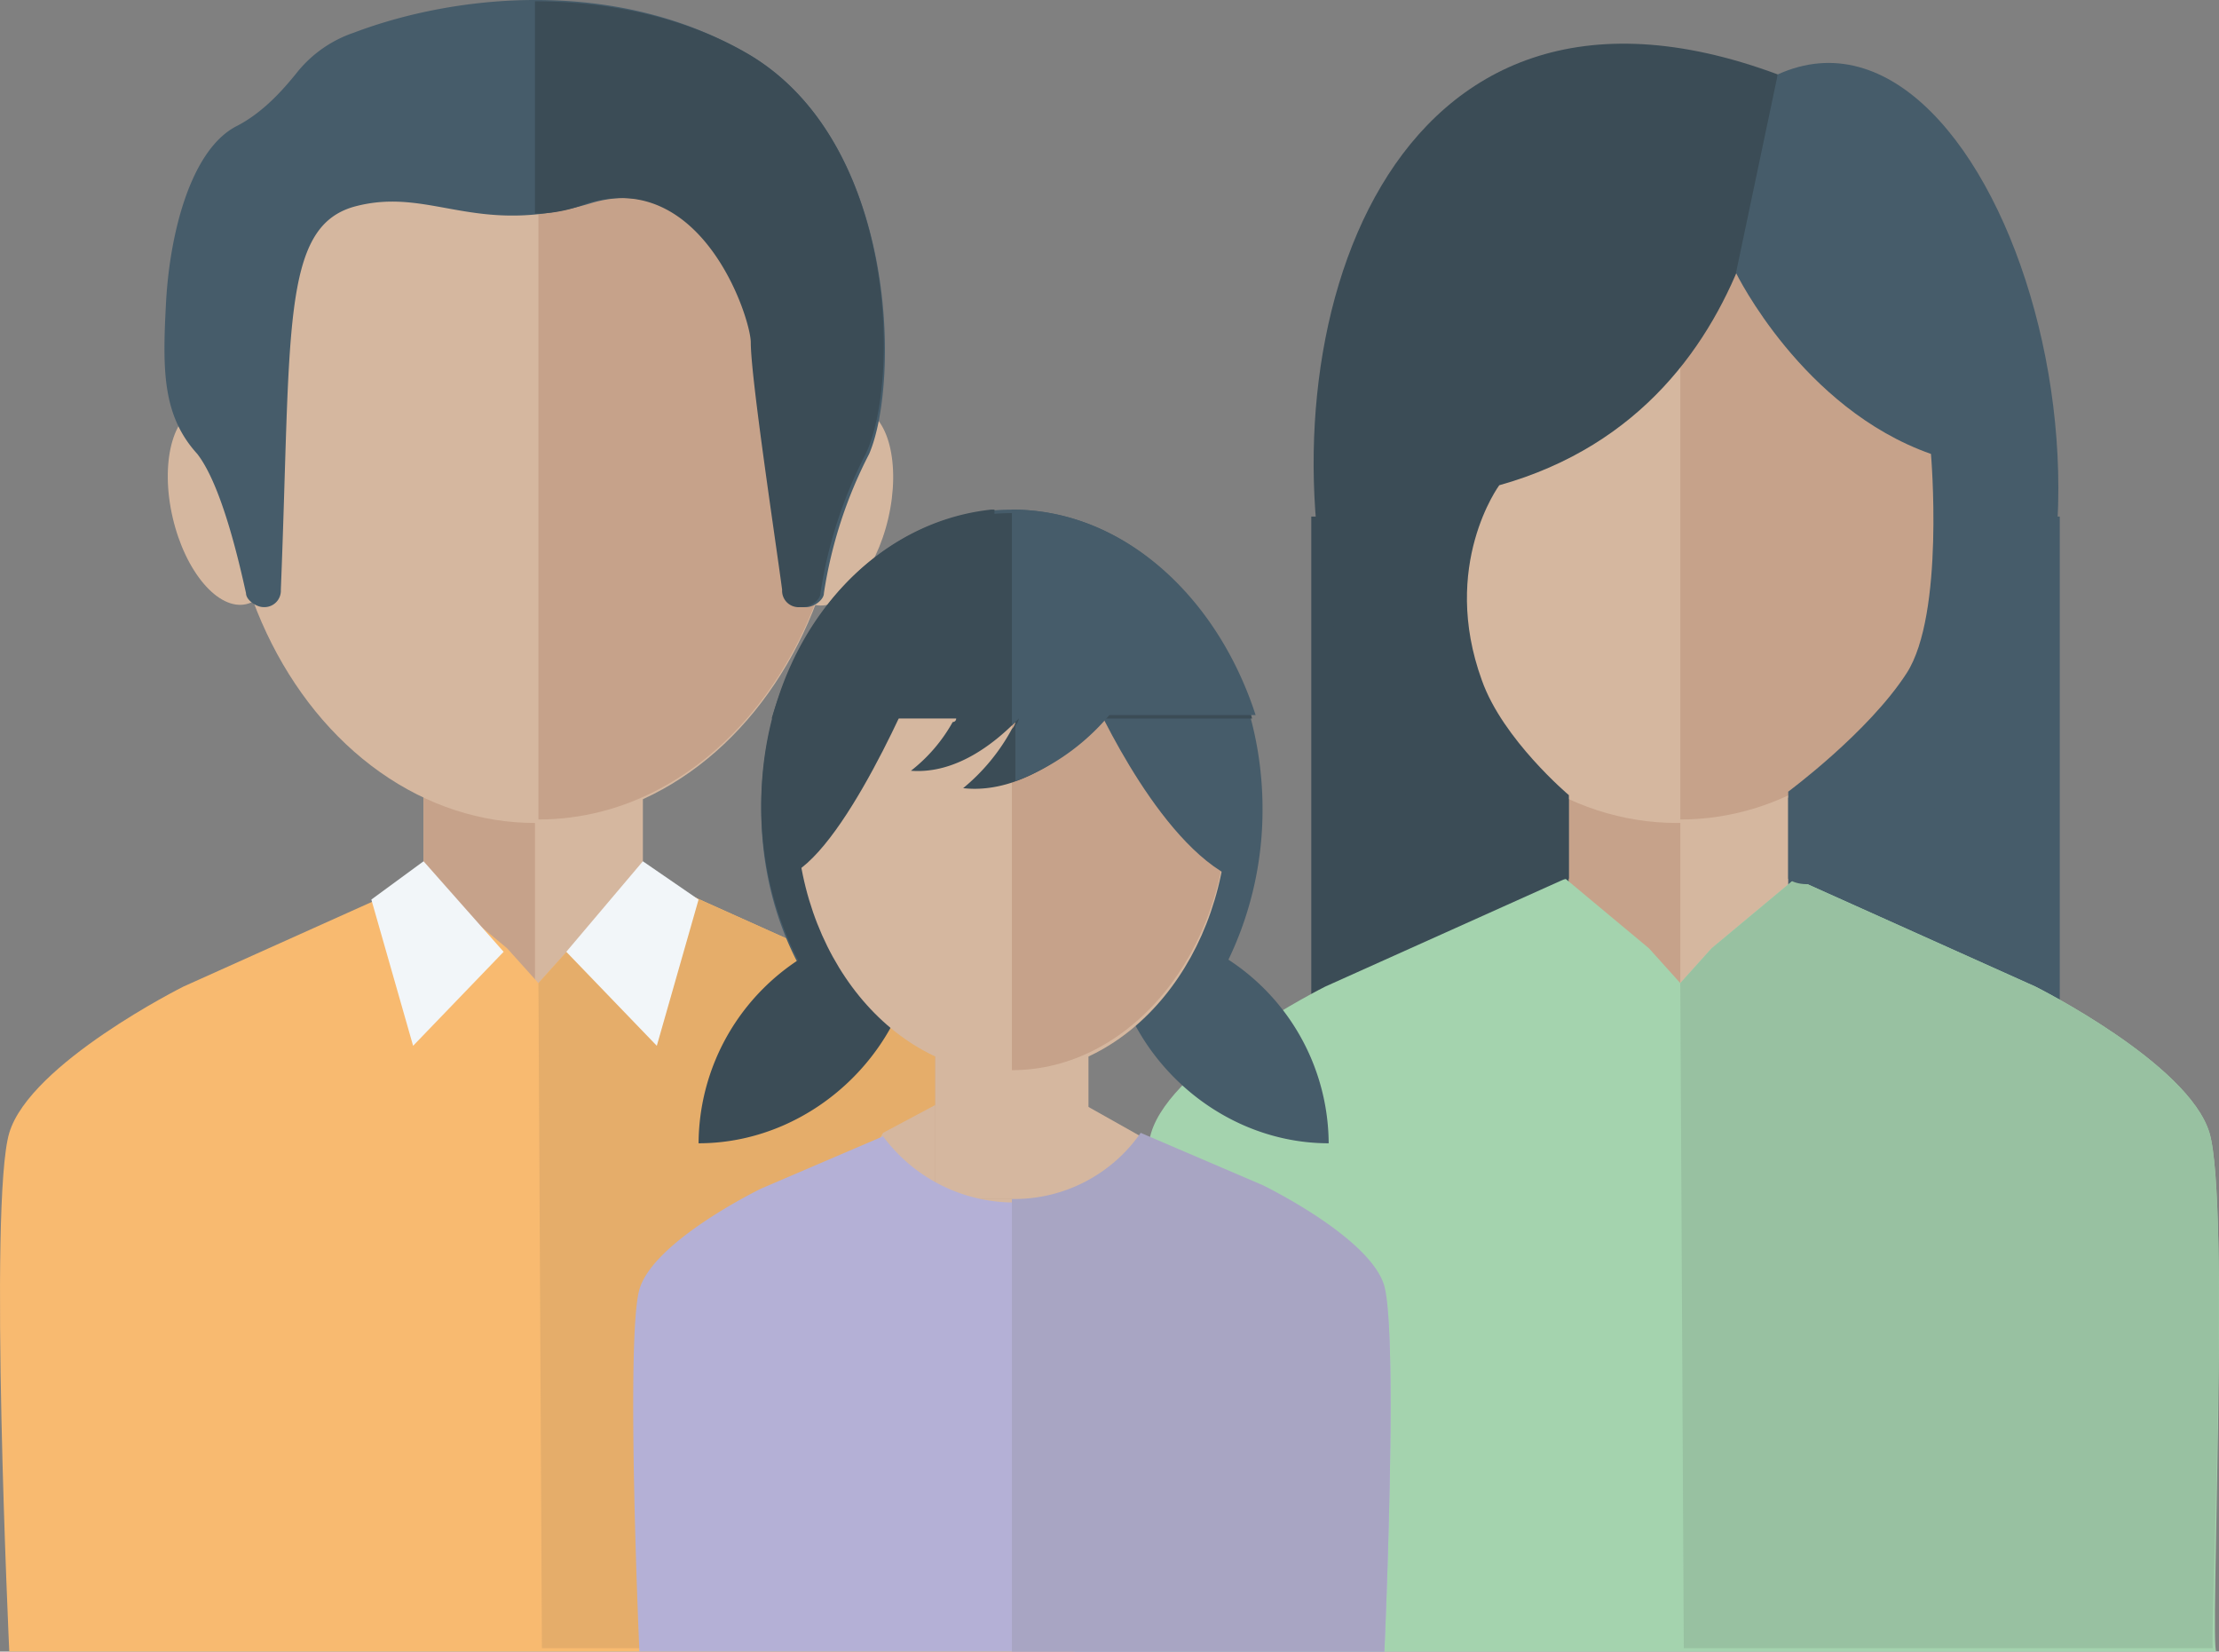 <svg xmlns="http://www.w3.org/2000/svg" width="305.017" height="227.001" viewBox="0 0 305.017 227.001">
  <rect x="0" y="0" width="305.017" height="227.001" fill="#808080" stroke="none"/>
  <g id="Group_8309" data-name="Group 8309" transform="translate(-1.233 -9.263)">
    <path id="Path_12104" data-name="Path 12104" d="M57.1,37.6" transform="translate(211.468 107.265)" fill="#465c6a"/>
    <rect id="Rectangle_1383" data-name="Rectangle 1383" width="102.404" height="70.343" transform="translate(181.477 80.264)" fill="#3b4c56"/>
    <rect id="Rectangle_1384" data-name="Rectangle 1384" width="52.159" height="70.343" transform="translate(232.2 80.264)" fill="#465c6a"/>
    <ellipse id="Ellipse_113" data-name="Ellipse 113" cx="13.877" cy="7.178" rx="13.877" ry="7.178" transform="translate(106.214 90.769) rotate(-76.938)" fill="#d5b79f"/>
    <ellipse id="Ellipse_114" data-name="Ellipse 114" cx="13.877" cy="7.178" rx="13.877" ry="7.178" transform="translate(28.104 93.917) rotate(-103.062)" fill="#d5b79f"/>
    <rect id="Rectangle_1385" data-name="Rectangle 1385" width="30.147" height="39.239" transform="translate(59.454 108.019)" fill="#d5b79f"/>
    <rect id="Rectangle_1386" data-name="Rectangle 1386" width="15.313" height="39.239" transform="translate(59.454 108.019)" fill="#c6a28a"/>
    <ellipse id="Ellipse_115" data-name="Ellipse 115" cx="42.589" cy="52.159" rx="42.589" ry="52.159" transform="translate(32.178 18.056)" fill="#d5b79f"/>
    <path id="Path_12105" data-name="Path 12105" d="M16.7,11.1V114.939c23.448,0,42.11-23.448,42.11-52.159C58.81,34.548,39.669,11.1,16.7,11.1Z" transform="translate(58.545 6.956)" fill="#c6a28a"/>
    <path id="Path_12106" data-name="Path 12106" d="M86.073,16.621C67.889,6.093,45.877,8.486,32,13.75a17,17,0,0,0-7.656,5.264c-1.914,2.393-4.785,5.742-8.613,7.656C9.51,30.019,6.639,41.5,6.16,51.074c-.479,9.092-.479,15.313,4.307,20.576,3.35,4.307,5.742,14.834,6.7,19.141,0,.957,1.436,1.914,2.393,1.914a2.26,2.26,0,0,0,2.393-2.393C23.387,54.9,21.951,40.547,32,37.676,42.528,34.8,48.749,41.983,64.54,37.2S87.03,52.989,87.03,56.338s2.871,24.4,3.35,26.319a33.3,33.3,0,0,1,.957,7.656,2.26,2.26,0,0,0,2.393,2.393h.479c.957,0,2.393-.957,2.393-1.914a61.663,61.663,0,0,1,6.221-19.141C107.128,61.6,106.65,28.584,86.073,16.621Z" transform="translate(17.883 0)" fill="#465c6a"/>
    <path id="Path_12107" data-name="Path 12107" d="M45.79,16.478C36.7,11.214,26.17,9.3,16.6,9.3V38.49a19.2,19.2,0,0,0,7.178-1.436C39.569,32.269,46.268,52.846,46.268,56.2c0,4.785,3.35,26.8,4.307,33.975a2.26,2.26,0,0,0,2.393,2.393h.479c.957,0,2.393-.957,2.393-1.914A61.663,61.663,0,0,1,62.06,71.508C66.845,61.459,66.366,28.441,45.79,16.478Z" transform="translate(58.166 0.143)" fill="#3b4c56"/>
    <path id="Path_12108" data-name="Path 12108" d="M147.98,69.432c-2.871-9.57-23.926-20.1-23.926-20.1L91.036,34.5,79.552,44.07l-4.307,4.785L70.938,44.07,59.454,34.5,26.436,49.334S5.381,59.862,2.509,69.432s0,71.3,0,71.3H148.937C147.98,140.732,150.851,79,147.98,69.432Z" transform="translate(0 95.531)" fill="#f8ba70"/>
    <path id="Path_12109" data-name="Path 12109" d="M89.435,69.432c-2.871-9.57-23.926-20.1-23.926-20.1L32.491,34.5,21.007,44.07,16.7,48.856l.479,91.4H89.914C89.435,140.732,92.307,79,89.435,69.432Z" transform="translate(58.545 95.531)" fill="#e5ad6a"/>
    <path id="Path_12110" data-name="Path 12110" d="M28.027,34,17.5,46.442l12.442,12.92,5.742-20.1Z" transform="translate(61.573 93.638)" fill="#f2f6f9"/>
    <path id="Path_12111" data-name="Path 12111" d="M19.078,34,30.084,46.442,17.642,59.362,11.9,39.264Z" transform="translate(40.376 93.638)" fill="#f2f6f9"/>
    <g id="Group_8307" data-name="Group 8307" transform="translate(158.189 18.056)">
      <rect id="Rectangle_1387" data-name="Rectangle 1387" width="30.147" height="39.239" transform="translate(58.699 89.962)" fill="#d5b79f"/>
      <rect id="Rectangle_1388" data-name="Rectangle 1388" width="15.313" height="39.239" transform="translate(58.699 89.962)" fill="#c6a28a"/>
      <ellipse id="Ellipse_116" data-name="Ellipse 116" cx="42.589" cy="52.159" rx="42.589" ry="52.159" transform="translate(30.945)" fill="#d5b79f"/>
      <path id="Path_12112" data-name="Path 12112" d="M49.5,11.1V114.939c23.448,0,42.11-23.448,42.11-52.159C91.61,34.548,72.948,11.1,49.5,11.1Z" transform="translate(24.512 -11.1)" fill="#c6a28a"/>
      <path id="Path_12113" data-name="Path 12113" d="M180.78,69.432c-2.871-9.57-23.926-20.1-23.926-20.1L123.836,34.5l-11.485,9.57-4.307,4.785-4.307-4.785L92.254,34.5,59.236,49.334s-21.055,10.527-23.926,20.1,0,71.3,0,71.3H181.737C180.78,140.732,183.651,79,180.78,69.432Z" transform="translate(-34.033 77.474)" fill="#a4d3ae"/>
      <path id="Path_12114" data-name="Path 12114" d="M122.235,69.432c-2.871-9.57-23.926-20.1-23.926-20.1L65.291,34.5,53.807,44.07,49.5,48.856l.479,91.4h72.735C122.235,140.732,125.107,79,122.235,69.432Z" transform="translate(24.512 77.474)" fill="#98c1a1"/>
    </g>
    <path id="Path_12115" data-name="Path 12115" d="M102.766,14.743s.957,45.46-38.282,56.466c0,0-8.135,11.006-2.393,26.8,2.871,8.135,11.963,15.791,11.963,15.791v11.485s-23.448,3.828-32.54-35.411C31.945,50.632,48.693-5.355,102.766,14.743Z" transform="translate(142.833 4.749)" fill="#3b4c56"/>
    <path id="Path_12116" data-name="Path 12116" d="M56.842,12.648,51.1,39.924s9.092,18.662,26.8,24.883c0,0,1.914,22.012-3.35,30.147s-16.27,16.27-16.27,16.27v11.963s5.264,5.264,22.491-11.963C112.351,80.12,87.468-1.229,56.842,12.648Z" transform="translate(188.757 6.844)" fill="#465c6a"/>
    <g id="Group_8308" data-name="Group 8308" transform="translate(88.271 79.307)">
      <path id="Path_12117" data-name="Path 12117" d="M66.174,45.307,58.518,41H37.942l-7.178,3.828L25.5,53.92S44.162,63.969,45.119,63.969s23.448-.479,23.448-.479Z" transform="translate(3.584 40.827)" fill="#d5b79f"/>
      <path id="Path_12118" data-name="Path 12118" d="M92.007,65.053c0-22.491-15.313-41.153-34.454-41.153S23.1,42.084,23.1,65.053c0,11.963,4.307,22.491,11.006,29.668V59.311a5.819,5.819,0,0,1,5.742-5.742H74.78a5.819,5.819,0,0,1,5.742,5.742V96.157A47.525,47.525,0,0,0,92.007,65.053Z" transform="translate(-5.501 -23.9)" fill="#465c6a"/>
      <path id="Path_12119" data-name="Path 12119" d="M54.682,23.9C36.977,25.814,23.1,43.041,23.1,64.574c0,11.963,4.307,22.491,11.006,29.668V58.832a5.819,5.819,0,0,1,5.742-5.742H55.161V23.9Z" transform="translate(-5.501 -23.9)" fill="#3b4c56"/>
      <path id="Path_12120" data-name="Path 12120" d="M63.247,65.947A30.328,30.328,0,0,0,33.1,35.8C33.1,52.07,46.977,65.947,63.247,65.947Z" transform="translate(32.351 21.144)" fill="#465c6a"/>
      <path id="Path_12121" data-name="Path 12121" d="M21.3,65.947A30.328,30.328,0,0,1,51.447,35.8C51.447,52.07,37.57,65.947,21.3,65.947Z" transform="translate(-12.314 21.144)" fill="#3b4c56"/>
      <rect id="Rectangle_1389" data-name="Rectangle 1389" width="10.527" height="27.276" transform="translate(41.525 67.472)" fill="#c6a28a"/>
      <rect id="Rectangle_1390" data-name="Rectangle 1390" width="21.055" height="27.276" transform="translate(41.525 67.472)" fill="#d5b79f"/>
      <ellipse id="Ellipse_117" data-name="Ellipse 117" cx="29.668" cy="36.368" rx="29.668" ry="36.368" transform="translate(22.384 4.785)" fill="#d5b79f"/>
      <path id="Path_12122" data-name="Path 12122" d="M30.3,24.9V97.157c16.27,0,29.668-16.27,29.668-36.368C59.968,41.17,46.57,24.9,30.3,24.9Z" transform="translate(21.753 -20.115)" fill="#c6a28a"/>
      <path id="Path_12123" data-name="Path 12123" d="M122.677,112.721H20.273s-1.914-43.067,0-49.766S37.021,49.078,37.021,49.078L53.77,41.9a22.411,22.411,0,0,0,17.705,9.092A21.133,21.133,0,0,0,89.18,41.9l16.748,7.178s14.834,7.178,16.748,13.877S122.677,112.721,122.677,112.721Z" transform="translate(-19.422 44.234)" fill="#b4b0d6"/>
      <path id="Path_12124" data-name="Path 12124" d="M81.5,113.1H30.3V50.892A21.133,21.133,0,0,0,48.005,41.8l16.748,7.178S79.588,56.156,81.5,62.855C83.416,70.033,81.5,113.1,81.5,113.1Z" transform="translate(21.753 43.856)" fill="#a8a5c3"/>
      <path id="Path_12125" data-name="Path 12125" d="M44.113,28.2s-9.57,23.926-17.705,29.19c0,0-3.35-13.877-2.871-14.834s4.785-12.92,4.785-12.92Z" transform="translate(-4.024 -7.624)" fill="#3b4c56"/>
      <path id="Path_12126" data-name="Path 12126" d="M32.5,29.379s8.613,20.1,19.141,25.84l1.914-15.313L48.77,28.9Z" transform="translate(30.08 -4.974)" fill="#465c6a"/>
      <path id="Path_12127" data-name="Path 12127" d="M89.436,52.233C85.129,35.963,71.731,24,56.418,24S28.185,35.963,23.4,52.233H48.762a.469.469,0,0,1-.479.479,22.145,22.145,0,0,1-5.742,6.7c6.221.479,11.485-3.828,14.356-6.7a1.671,1.671,0,0,1-.479.957,27.311,27.311,0,0,1-6.7,8.135c8.613.957,16.27-6.221,19.619-9.57h20.1Z" transform="translate(-4.365 -23.521)" fill="#3b4c56"/>
      <path id="Path_12128" data-name="Path 12128" d="M30.3,23.9V53.568l.957-.957a1.671,1.671,0,0,1-.479.957v7.656A30.883,30.883,0,0,0,43.7,52.133H63.8C58.533,35.863,45.613,23.9,30.3,23.9Z" transform="translate(21.753 -23.9)" fill="#465c6a"/>
    </g>
  </g>
</svg>
